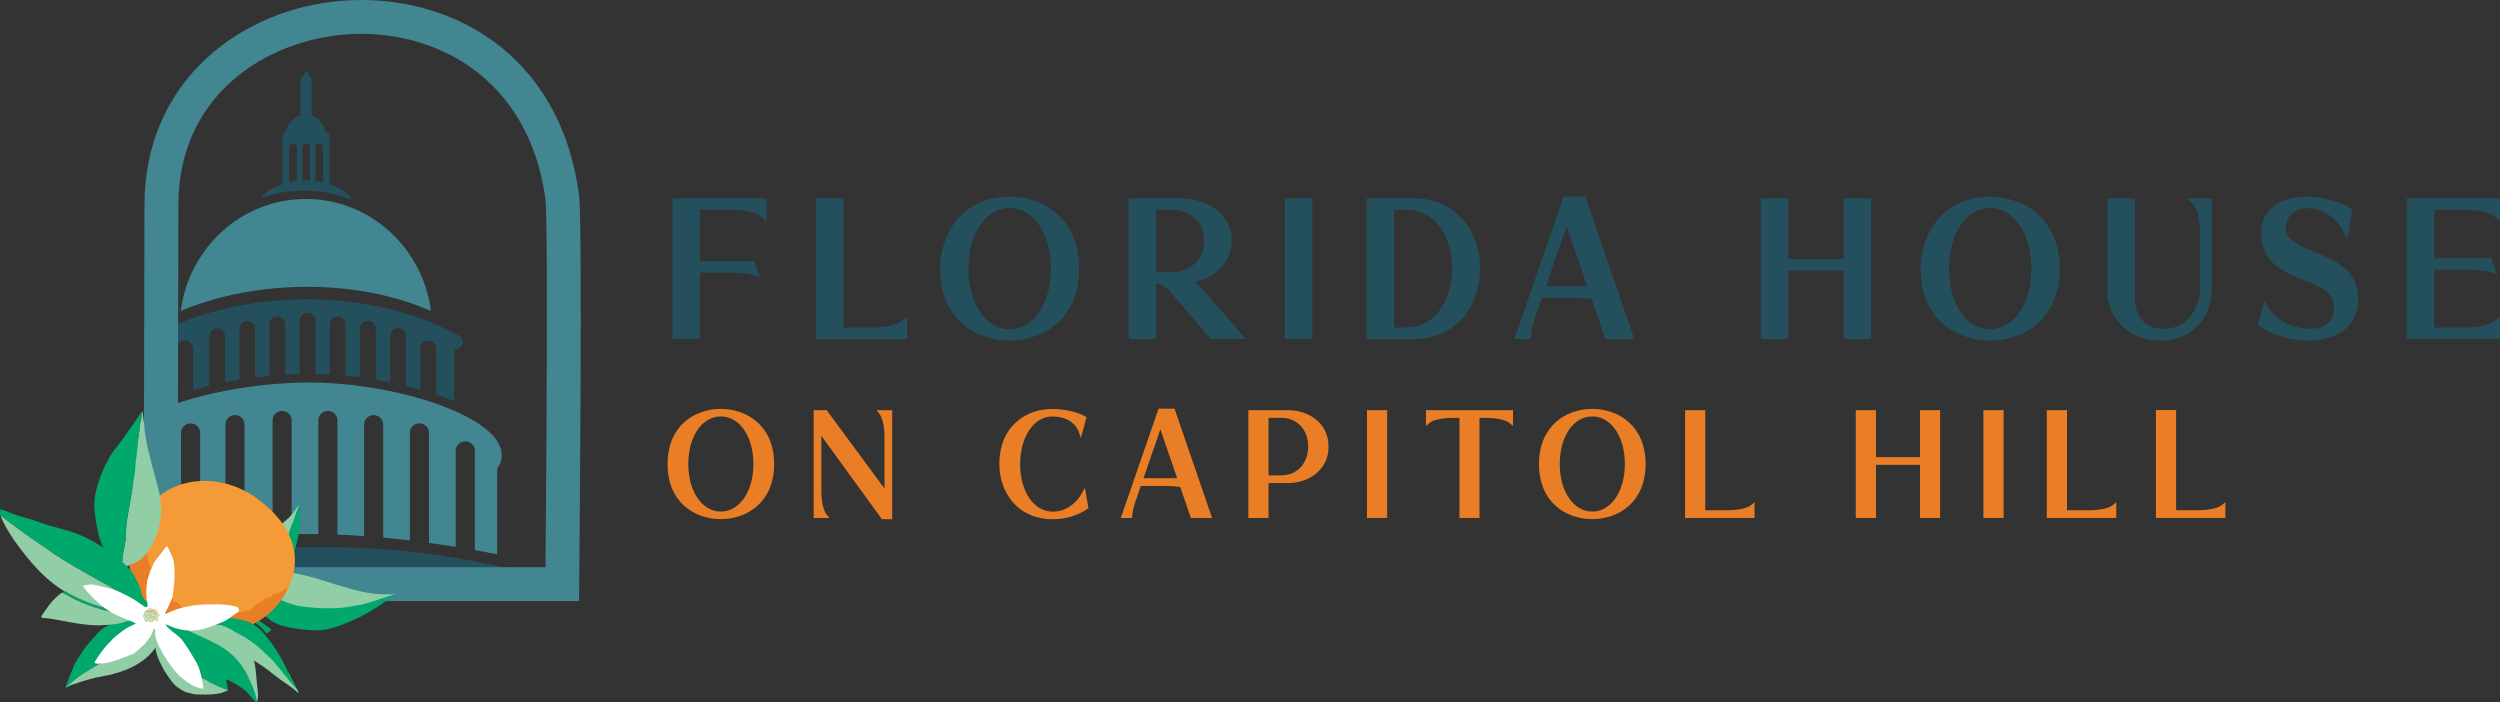 <svg xmlns="http://www.w3.org/2000/svg" xmlns:xlink="http://www.w3.org/1999/xlink" id="Layer_1" viewBox="0 0 484.34 136.06"><rect x="0" y="0" width="484.34" height="136.06" fill="#333333" stroke="none"/><defs><clipPath id="clippath"><rect x="31.04" y="3.28" width="78.16" height="118.79" style="fill:none;"></rect></clipPath></defs><path d="M130.28,65.67h5.33v-12.85h6.24c1.06,0,3.06.11,3.93.41l1.47.51-1.11-3.13h-10.53v-9.96h6.13c1.59,0,4.49.32,5.54,1.18l1.23,1.01v-4.4h-18.22v27.24Z" style="fill:#23505c;"></path><path d="M169.02,63.46h-5.6v-25.03h-5.33v27.24h17.66v-4.4l-1.23,1.01c-1.05.86-3.93,1.18-5.5,1.18Z" style="fill:#23505c;"></path><path d="M195.59,38.13c-9.24,0-13.45,7.23-13.45,13.94,0,9.6,6.76,13.9,13.45,13.9s13.49-4.3,13.49-13.9-6.77-13.94-13.49-13.94ZM195.59,40.3c4.64,0,8.01,4.95,8.01,11.77s-3.44,11.73-8.01,11.73-7.97-4.93-7.97-11.73,3.35-11.77,7.97-11.77Z" style="fill:#23505c;"></path><path d="M231.42,54.67c3.65-.69,7.2-3.69,7.2-8.01,0-5.4-4.99-8.23-9.92-8.23h-10.03v27.24h5.33v-10.74c.89.08,1.85.56,2.4,1.23l8.12,9.51h6.84l-8.65-9.9c-.38-.41-.82-.79-1.29-1.1ZM224,40.64h3.05c3.67,0,6.24,2.47,6.24,6.02s-2.58,6.05-6.28,6.05h-3.01v-12.07Z" style="fill:#23505c;"></path><rect x="248.91" y="38.43" width="5.33" height="27.24" style="fill:#23505c;"></rect><path d="M274.09,38.43h-9.32v27.24h9.32c7.34,0,12.66-5.74,12.66-13.64s-5.33-13.6-12.66-13.6ZM270.1,40.64h2.33c6.12,0,8.91,5.88,8.91,11.35s-2.81,11.47-8.99,11.47h-2.26v-22.82Z" style="fill:#23505c;"></path><path d="M302.94,38.05l-9.54,27.62h3.11l.08-.66c.15-1.29.44-2.53.87-3.71l1.25-3.63h6.46c.73,0,2.17.09,3.19.25l2.66,7.76h5.61l-9.5-27.62h-4.19ZM307.5,55.46h-8.01l4.02-11.64,3.99,11.64Z" style="fill:#23505c;"></path><polygon points="357.18 50.19 346.46 50.19 346.46 38.43 341.13 38.43 341.13 65.67 346.46 65.67 346.46 52.41 357.18 52.41 357.18 65.67 362.51 65.67 362.51 38.43 357.18 38.43 357.18 50.19" style="fill:#23505c;"></polygon><path d="M385.55,38.13c-9.24,0-13.45,7.23-13.45,13.94,0,9.6,6.76,13.9,13.45,13.9s13.49-4.3,13.49-13.9-6.78-13.94-13.49-13.94ZM385.55,40.3c4.64,0,8.01,4.95,8.01,11.77s-3.44,11.73-8.01,11.73-7.97-4.93-7.97-11.73,3.35-11.77,7.97-11.77Z" style="fill:#23505c;"></path><path d="M424.97,39.71c.58.58,1.25,2.35,1.25,5.45v10.67c0,4.5-3.02,7.9-7.03,7.9-3.46,0-5.6-2.32-5.6-6.05v-19.24h-5.33v17.96c0,4.76,3.61,9.58,10.52,9.58,5.82,0,9.73-4.18,9.73-10.41v-17.13h-4.81l1.28,1.28Z" style="fill:#23505c;"></path><path d="M448.44,48.83c-3-1.21-5.58-2.26-5.58-4.73,0-1.87,1.35-3.76,4.36-3.76,4.22,0,6.5,4.01,6.52,4.05l1.04,1.87.96-5.7-.4-.27c-.9-.6-4.18-2.16-8.5-2.16-5.32,0-8.75,2.68-8.75,6.84,0,6.04,4.4,7.77,8.28,9.3,3.63,1.43,5.85,2.46,5.85,5.43,0,3.5-2.97,4.02-4.74,4.02-2.15,0-6.02-1.05-7.86-3.94l-.89-1.39-1.33,4.54.43.31c.16.11,3.9,2.73,9.23,2.73,6.14,0,9.81-3.02,9.81-8.08,0-5.65-4.68-7.54-8.43-9.07Z" style="fill:#23505c;"></path><path d="M477.58,40.64c4,0,5.53,1.17,5.53,1.18l1.23,1.03v-4.42h-18.07v27.24h18.07v-4.36s-1.22.96-1.22.96c-.01.01-1.54,1.19-5.54,1.19h-5.98v-11.21h6.73c.95,0,3.17.16,3.94.41l1.46.49-1.11-3.11h-11.02v-9.4h5.98Z" style="fill:#23505c;"></path><path d="M139.64,79.22c-5.13,0-10.31,3.31-10.31,10.69s5.18,10.66,10.31,10.66,10.34-3.3,10.34-10.66-5.19-10.69-10.34-10.69ZM139.64,80.68c3.66,0,6.32,3.88,6.32,9.23s-2.72,9.2-6.32,9.2-6.29-3.87-6.29-9.2,2.65-9.23,6.29-9.23Z" style="fill:#e97e26;"></path><path d="M170.41,80.22s.95,1.24.95,4.37v10.05l-11.21-15.18h-2.51v20.89h3.04s-.61-.76-.61-.76c0-.01-.94-1.21-.94-4.36v-10.79l11.73,16.15h1.99v-21.12h-3.03s.59.76.59.76Z" style="fill:#e97e26;"></path><path d="M209.55,95.63c-1.27,2.22-3.32,3.49-5.62,3.49-3.64,0-6.29-3.87-6.29-9.2s2.68-9.23,6.23-9.23c3.96,0,5,2.64,5.04,2.75l.5,1.39,1.09-4-.3-.18c-.09-.06-2.32-1.41-6.36-1.41-5.09,0-10.23,3.31-10.23,10.69,0,5.14,3.25,10.66,10.4,10.66,4.02,0,6.53-1.91,6.64-1.99l.22-.17-.68-3.92-.65,1.13Z" style="fill:#e97e26;"></path><path d="M224.45,79.17l-7.31,21.18h2.15l.05-.41c.12-1.01.34-1.98.68-2.9l1-2.89h5.08c.59,0,1.76.07,2.56.21l2.06,6h4.11l-7.28-21.18h-3.08ZM228.06,92.65h-6.52l3.27-9.48,3.25,9.48Z" style="fill:#e97e26;"></path><path d="M249.51,79.46h-7.66v20.89h3.91v-6.76h3.76c3.91,0,7.87-2.43,7.87-7.08s-3.96-7.05-7.87-7.05ZM245.76,80.95h2.47c3.07,0,5.21,2.29,5.21,5.56s-2.16,5.59-5.24,5.59h-2.44v-11.15Z" style="fill:#e97e26;"></path><rect x="264.83" y="79.46" width="3.91" height="20.89" style="fill:#e97e26;"></rect><path d="M276.25,82.52l.77-.63c.83-.69,3.12-.94,4.36-.94h1.37v19.4h3.88v-19.4h1.37c1.25,0,3.53.26,4.36.94l.77.63v-3.06h-16.87v3.06Z" style="fill:#e97e26;"></path><path d="M308.47,79.22c-5.13,0-10.31,3.31-10.31,10.69s5.18,10.66,10.31,10.66,10.34-3.3,10.34-10.66-5.19-10.69-10.34-10.69ZM308.47,80.68c3.66,0,6.32,3.88,6.32,9.23s-2.72,9.2-6.32,9.2-6.29-3.87-6.29-9.2,2.65-9.23,6.29-9.23Z" style="fill:#e97e26;"></path><path d="M334.83,98.86h-4.46v-19.4h-3.91v20.89h13.46v-3.06l-.77.63c-.83.69-3.1.94-4.33.94Z" style="fill:#e97e26;"></path><polygon points="371.97 88.57 363.44 88.57 363.44 79.46 359.53 79.46 359.53 100.35 363.44 100.35 363.44 90.06 371.97 90.06 371.97 100.35 375.87 100.35 375.87 79.46 371.97 79.46 371.97 88.57" style="fill:#e97e26;"></polygon><rect x="384.26" y="79.46" width="3.91" height="20.89" style="fill:#e97e26;"></rect><path d="M404.91,98.86h-4.46v-19.4h-3.91v20.89h13.46v-3.06l-.77.63c-.83.69-3.1.94-4.33.94Z" style="fill:#e97e26;"></path><path d="M430.37,97.91c-.83.69-3.1.94-4.33.94h-4.45v-19.4h-3.91v20.89h13.46v-3.06l-.77.63Z" style="fill:#e97e26;"></path><g style="clip-path:url(#clippath);"><path d="M59.26,38.55c12.41,0,22.66,9.45,24.23,21.7-14.14-6.25-33.72-6.24-48.47,0,1.57-12.24,11.82-21.7,24.23-21.7" style="fill:#428692; fill-rule:evenodd;"></path><path d="M30.52,67.57c-.57.12-1.18-.13-1.47-.66-.36-.65-.12-1.46.54-1.81,16.92-9.37,42.49-9.58,59.37.01.65.36.88,1.18.51,1.82-.3.52-.9.77-1.46.65v10.12c-1.18-.45-2.36-.86-3.54-1.25v-8.96c0-.82-.68-1.5-1.52-1.5s-1.52.67-1.52,1.5v8.03c-.93-.27-1.86-.51-2.8-.75v-9.69c0-.82-.68-1.5-1.52-1.5s-1.52.67-1.52,1.5v9c-.93-.19-1.86-.37-2.8-.53v-9.89c0-.82-.68-1.5-1.52-1.5s-1.52.67-1.52,1.5v9.44c-.93-.12-1.86-.22-2.8-.31v-9.98c0-.82-.68-1.5-1.52-1.5s-1.52.67-1.52,1.5v9.76c-.93-.05-1.86-.08-2.8-.1v-10.37c0-.82-.68-1.5-1.52-1.5s-1.52.67-1.52,1.5v10.37c-.93.02-1.86.06-2.8.11v-9.77c0-.82-.68-1.5-1.52-1.5s-1.52.67-1.52,1.5v10c-.93.09-1.86.19-2.8.31v-9.46c0-.82-.68-1.5-1.52-1.5s-1.52.67-1.52,1.5v9.9c-.93.15-1.86.32-2.8.51v-9c0-.82-.68-1.5-1.52-1.5s-1.52.67-1.52,1.5v9.66c-1.04.24-2.08.51-3.12.79v-7.87c0-.92-.76-1.67-1.7-1.67h0c-.93,0-1.7.75-1.7,1.67v8.86c-1.18.37-2.36.76-3.54,1.18v-10.12Z" style="fill:#23505c;"></path><path d="M61.8,27.82h.1c.38,0,.7.36.7.81v6.71c-.49-.13-.99-.23-1.49-.29v-6.42c0-.44.31-.81.7-.81M59.27,27.82h.1c.38,0,.7.36.7.81v6.33c-.5-.03-1-.03-1.49,0v-6.33c0-.44.31-.81.7-.81ZM56.04,35.33s.09-.02.13-.03c.45-.11.9-.2,1.36-.26v-6.42c0-.44-.31-.81-.7-.81h-.1c-.38,0-.7.36-.7.81v6.7ZM67.98,38.16v.49c-2.81-1.11-5.86-1.72-9.05-1.72-2.94,0-5.75.52-8.37,1.46v-.23c1.11-1.13,2.56-1.95,4.19-2.48v-9.71c.07-.15.31-.29.67-.4.31-1.57,1.4-2.81,2.79-3.23v-6.95l1.15-1.67,1,1.67v6.98c1.33.44,2.37,1.65,2.68,3.17.39.12.66.26.77.44v9.71c1.62.53,3.08,1.35,4.19,2.48Z" style="fill:#23505c; fill-rule:evenodd;"></path><path d="M22.44,90.5c-.18-.15-.33-.34-.45-.57-3.76-7.5,17.89-15.05,37.15-15.3,18.79-.24,41.03,7.76,37.12,15.32-.11.22-.27.41-.44.55v16.25c-1.11-.21-2.21-.41-3.29-.61v-18.83c0-1.28-1.06-2.33-2.36-2.33h0c-1.3,0-2.36,1.05-2.36,2.33v18.03c-1.39-.22-2.77-.43-4.14-.62v-20.89c0-1.28-1.06-2.33-2.36-2.33s-2.36,1.05-2.36,2.33v20.28c-1.39-.16-2.77-.31-4.14-.43v-21.46c0-1.28-1.06-2.33-2.36-2.33h0c-1.3,0-2.36,1.05-2.36,2.33v21.08c-1.38-.09-2.76-.17-4.14-.22v-21.65c0-1.28-1.06-2.33-2.36-2.33h0c-1.3,0-2.36,1.05-2.36,2.33v21.53c-1.38-.02-2.76-.02-4.14,0v-21.53c0-1.28-1.06-2.33-2.36-2.33h0c-1.3,0-2.36,1.05-2.36,2.33v21.67c-1.46.06-2.93.15-4.41.25v-21.12c0-1.28-1.06-2.33-2.36-2.33s-2.36,1.05-2.36,2.33v21.52c-1.28.13-2.57.27-3.86.43v-20.35c0-1.28-1.06-2.33-2.36-2.33s-2.36,1.05-2.36,2.33v20.98c-1.37.2-2.74.42-4.14.66v-18.16c0-1.28-1.06-2.33-2.36-2.33h0c-1.3,0-2.36,1.05-2.36,2.33v19.02c-1.09.21-2.19.43-3.31.66v-16.49Z" style="fill:#428692;"></path><path d="M21.92,107.62v-16.9c-.16-.17-.29-.35-.4-.57-.73-1.46-.64-2.97.28-4.48,3.68-6.05,20.77-11.35,37.32-11.56,15.68-.16,33.46,5.26,37.29,11.47.95,1.54,1.05,3.13.29,4.61-.1.2-.23.38-.38.54v16.65l-.61-.12c-1.11-.21-2.2-.41-3.29-.61l-.43-.08v-19.26c0-1-.83-1.81-1.85-1.81s-1.85.81-1.85,1.81v18.63l-.6-.09c-1.39-.22-2.76-.42-4.13-.62l-.45-.06v-21.34c0-1-.83-1.81-1.85-1.81s-1.85.81-1.85,1.81v20.87l-.58-.07c-1.38-.16-2.76-.3-4.12-.43l-.47-.04v-21.93c0-1-.83-1.81-1.85-1.81s-1.85.81-1.85,1.81v21.63l-.55-.04c-1.38-.09-2.75-.17-4.12-.22l-.5-.02v-22.15c0-1-.83-1.81-1.85-1.81s-1.85.81-1.85,1.81v22.05h-.52c-1.37-.02-2.75-.02-4.12,0h-.52s0-22.05,0-22.05c0-1-.83-1.81-1.85-1.81s-1.85.81-1.85,1.81v22.16l-.49.02c-1.46.06-2.92.15-4.39.25l-.55.04v-21.67c0-1-.83-1.81-1.85-1.81s-1.85.81-1.85,1.81v21.99l-.47.05c-1.28.13-2.56.27-3.85.43l-.58.07v-20.93c0-1-.83-1.81-1.85-1.81s-1.85.81-1.85,1.81v21.43l-.44.07c-1.36.2-2.74.42-4.12.66l-.6.1v-18.78c0-1-.83-1.81-1.85-1.81s-1.85.81-1.85,1.81v19.44l-.42.08c-1.09.21-2.19.43-3.3.66l-.62.13ZM59.95,75.14c-.27,0-.54,0-.81,0-15.96.21-32.99,5.38-36.45,11.06-.73,1.2-.81,2.34-.24,3.48.08.16.19.3.32.41l.19.16v16.1c.76-.15,1.52-.3,2.27-.45v-18.59c0-1.57,1.29-2.85,2.88-2.85s2.88,1.28,2.88,2.85v17.55c1.04-.17,2.08-.34,3.1-.49v-20.54c0-1.57,1.29-2.85,2.88-2.85s2.88,1.28,2.88,2.85v19.76c.95-.11,1.89-.22,2.83-.31v-21.06c0-1.57,1.29-2.85,2.88-2.85s2.88,1.28,2.88,2.85v20.56c1.13-.08,2.25-.14,3.37-.19v-21.17c0-1.57,1.29-2.85,2.88-2.85s2.88,1.28,2.88,2.85v21.01c1.03-.01,2.07-.01,3.1,0v-21c0-1.57,1.29-2.85,2.88-2.85s2.88,1.28,2.88,2.85v21.16c1.03.05,2.07.1,3.1.17v-20.52c0-1.57,1.29-2.85,2.88-2.85s2.88,1.28,2.88,2.85v20.98c1.03.1,2.06.21,3.1.33v-19.7c0-1.57,1.29-2.85,2.88-2.85s2.88,1.28,2.88,2.85v20.44c1.03.15,2.06.3,3.1.46v-17.42c0-1.57,1.29-2.85,2.88-2.85s2.88,1.28,2.88,2.85v18.39c.75.13,1.5.27,2.26.42v-15.87l.19-.16c.12-.1.23-.24.31-.39.6-1.16.52-2.34-.25-3.59-3.54-5.73-20.67-10.98-35.59-10.98Z" style="fill:#428692;"></path><path d="M110.59,113.71c-29.98-10.53-67.37-9.77-91.24-.86,33.58-3.73,57.65-2.58,91.24.86" style="fill:#23505c; fill-rule:evenodd;"></path></g><path d="M112.18,116.45H27.82l.17-76.91c.04-11.3,4.24-21.11,12.15-28.37C47.22,4.69,56.75.76,67,.1c19.83-1.28,41.5,9.89,45.18,37.71.69,5.25.1,68.23.03,75.4l-.03,3.25ZM34.4,109.89h71.28c.26-27.91.46-67.74,0-71.22-3.13-23.62-21.46-33.1-38.26-32.03-15.78,1.02-32.8,11.75-32.86,32.92l-.16,70.33Z" style="fill:#428692;"></path><path d="M29.54,115.02c.02-.21.08-.41.23-.59.12.05.25.02.38.03.97.05,1.94-.05,2.91,0,1.68.08,3.33.28,4.96.55.24.04.46.01.7-.04.6-.12,1.2-.15,1.81-.2,1.89-.15,3.77-.26,5.66-.33.11,0,.22-.01.32-.04.28-.06.55-.11.84-.12.19,0,.38-.06.56-.15.13-.07.27-.13.39-.23.69-.59,1.39-1.16,2.17-1.64.09-.06.17-.13.24-.22.23-.29.45-.58.64-.9.32-.54.71-1.05,1.08-1.57.68-.96,1.32-1.94,1.93-2.95.66-1.11,1.23-2.24,1.68-3.43.35-.92.63-1.86,1-2.78.06-.15.12-.31.16-.47.09-.41.25-.8.45-1.19.09-.18.14-.39.2-.58.02-.07-.01-.32.09-.34.06.01.06.08.06.12.1,1.51.19,3.02,0,4.55-.31,2.39-.95,4.72-2.11,6.94-.27.51-.6.97-.97,1.42-.05.05-.16.13,0,.18-.06.15-.22.12-.33.15-.85.23-1.72.37-2.56.65-.63.21-1.18.55-1.75.86-.33.18-.63.42-.93.66-.33.26-.63.56-.97.81-.27.19-.19.49.13.57.19.05.39.09.59.13.95.22,1.9.41,2.84.66.7.19,1.41.35,2.1.58,1.13.37,2.29.64,3.47.84.95.16,1.9.34,2.88.41.52.04,1.04.08,1.57.12.52.04.81-.14,1.33-.04.19.04.92-.03,1.11-.02.6.03.81-.05,1.42-.09.12,0,.84.13.93.2.13.1,9.47-2.32,9.72-2.4-.04.07-1.89,1.41-1.91,1.45-.39.3-.8.6-1.22.86-1.39.85-2.75,1.75-4.26,2.4-1.51.65-3,1.35-4.58,1.8-.57.16-1.13.3-1.72.38-.11.01-.22,0-.32.07h0s-.05,0-.08,0c-1.9.11-3.75-.1-5.58-.4-.84-.14-1.64-.38-2.47-.57-.03,0-.05-.01-.08-.02h0c-.27-.14-.56-.22-.83-.35-.9-.43-1.65-1.04-2.4-1.65-.57-.46-1.05-1.02-1.5-1.58-.33-.41-.55-.91-.79-1.38-.21-.41-.47-.77-.8-1.09-.11-.11-.24-.19-.4-.22-.25-.03-.5-.08-.76-.08-1.82.03-3.65.19-5.47.28-.44.02-.87.13-1.3.29-.01-.02-.03-.02-.04,0,0,0,0,.01.01.02.03.03-.01,0,.03,0,.44.13.88.26,1.33.4,2.05.62,4.05,1.33,5.76,2.55.22.15.44.29.67.43,1.45.85,2.87,1.74,4.18,2.76.1.08.2.17.33.22.27.34.27.37-.07.7-.14.14-.32.19-.49.24-.15.04-.26-.06-.34-.17-.08-.1-.12-.23-.24-.3-.23-.34-.53-.63-.85-.89-.91-.72-1.88-1.37-2.86-2.01-1.06-.7-2.24-1.21-3.37-1.79-.46-.24-.96-.41-1.42-.64-.71-.35-1.51-.49-2.27-.74-.02,0-.04,0-.06,0-.22-.01-.43-.05-.63-.14-.09-.04-.17-.07-.27-.02-.68-.34-1.46-.38-2.2-.56-.69-.17-1.4-.25-2.12-.28-.57-.03-1.14-.06-1.7-.09-.07,0-.15-.03-.21.04h0s-.07-.05-.11-.04c0-.02-.02-.02-.04,0-.1-.04-.21-.01-.32-.01-.76,0-1.52.01-2.28.02-.29,0-.57-.02-.87.01" style="fill:#00a86b;"></path><path d="M73.87,115.96c-1.55.48-3.16,1.17-4.76,1.33-.85.09-3.6,1.1-10.72.19-1.87-.24-3.25-1.01-4.38-1.39-.68-.23-1.4-.39-2.1-.58-.94-.25-1.89-.45-2.84-.66-.2-.05-.39-.09-.59-.13-.32-.08-.4-.38-.13-.57.35-.25.64-.54.97-.81.3-.24.59-.48.93-.66.57-.31,1.12-.65,1.75-.86.84-.28,1.71-.42,2.56-.65.12-.03.27,0,.33-.15.75-.09,1.49-.05,2.21.06.98.14,1.93.39,2.89.63,1.69.43,3.33.99,4.98,1.51,1.87.58,3.76,1.11,5.68,1.52,1.56.33,3.17.42,4.79.41.31,0,.62-.03.94-.05,0,0,.07.02.04.03-.25.09-.53.12-.68.24" style="fill:#91cea6;"></path><path d="M57.76,98.03c.05-.1.19-.24.16-.17-.06.19-.2.72-.29.9-.19.39-.35.78-.45,1.19-.04.16-.1.32-.16.47-.37.92-.65,1.86-1,2.78-.45,1.19-1.02,2.33-1.68,3.43-.6,1-1.24,1.99-1.93,2.95-.37.52-.76,1.03-1.08,1.57-.19.32-.41.61-.64.9-.07.08-.14.16-.24.22-.78.48-1.48,1.05-2.17,1.64-.12.1-.26.16-.39.23-.25-.31-.49-.63-.66-1-.3-.65-.28-1.33-.16-2.02.16-.96.54-1.86,1.01-2.74.78-1.47,1.83-2.77,3.09-3.93.97-.89,1.98-1.74,2.99-2.59.59-.5,1.19-1,1.76-1.53.65-.61,1.14-1.33,1.64-2.04.06-.09.13-.17.19-.25" style="fill:#91cea6;"></path><path d="M14.03,129.74c-.2.45-.43.9-.57,1.37-.16.53-.36,1.06-.6,1.57-.09.19-.21.38-.18.59.04-.03.08-.05.11-.08.54-.48,1.07-.97,1.61-1.45.18-.16.37-.31.57-.45.71-.51,1.45-.98,2.21-1.43.83-.49,1.63-1.02,2.47-1.49.42-.23.84-.45,1.25-.7.67-.39,1.33-.78,1.98-1.19.85-.53,1.77-.99,2.58-1.57,1.31-.92,2.73-1.73,4-2.68.4-.3.77-.63,1.16-.93.57-.44,1.03-.98,1.61-1.41.11-.09.22-.18.3-.3q-.03-.28-.37-.26c-.22.01-.44.05-.63-.08h0c-.08.02-.16.02-.22-.04h0c-.08.02-.17.03-.22-.04-.5-.16-1.04-.15-1.57-.15-.33,0-.65,0-.98.01-.65.07-1.3.16-1.94.27-.9.15-1.79.32-2.67.57-1.02.29-1.98.68-2.87,1.19-.75.43-1.48.88-2.04,1.5-.41.46-.83.93-1.25,1.39-.69.78-1.36,1.57-1.9,2.43-.53.84-1.11,1.65-1.52,2.53,0,0-.29.71-.35.85Z" style="fill:#00a86b;"></path><path d="M12.79,133.19c.54-.48,1.07-.97,1.61-1.45.18-.16.37-.31.57-.45.71-.51,1.45-.98,2.21-1.43.83-.49,1.63-1.02,2.47-1.49.42-.23.84-.46,1.25-.7.67-.39,1.33-.78,1.98-1.19.85-.53,1.77-.99,2.58-1.57,1.31-.92,2.73-1.73,4-2.68.4-.3.77-.63,1.17-.93.57-.44,1.03-.98,1.61-1.41.11-.09.22-.18.3-.3.18-.15.43-.25.54-.46h0c.16,0,.34-.06.44.09-.22.43-.43.86-.66,1.28-.3.56-.5,1.15-.77,1.72-.63,1.39-1.46,2.69-2.48,3.92-1.18,1.44-2.72,2.51-4.54,3.34-1.31.6-2.69,1-4.11,1.33-1.16.26-2.35.41-3.5.74-.99.28-1.97.57-2.93.93-.41.15-.49.09-.79.26-.2.11-1.09.55-1.08.52" style="fill:#91cea6;"></path><path d="M35.32,123.68c.25.08.52.11.78.15.68.1,1.33.29,1.98.45.53.13,1.01.33,1.46.6.29.18.63.26.93.43.3.17.56.37.79.62.21.22.43.44.63.67.3.35.52.75.68,1.2.23.62.5,1.21.73,1.82.27.72.39,1.51.56,2.27.09.4.14.82.21,1.23.04.22.12.42.13.65l-1.27-.46s-2.18-.99-2.63-1.2c-.31-.14-1.15-.71-1.44-.89-.25-.16-.52-.29-.78-.44-.21-.12-.41-.25-.62-.36-.28-.15-.56-.29-.83-.45-.33-.2-.63-.44-.95-.64-.41-.26-.78-.57-1.15-.88-.34-.29-.69-.58-1.02-.88-.24-.22-.5-.43-.72-.67-.58-.62-1.18-1.22-1.74-1.87-.28-.32-.27-.71-.48-1.09-.05-.08-.08-.2-.21-.19,0-.02-.01-.05-.02-.07.04-.1.02-.17-.01-.25-.04-.11-.07-.23-.06-.35.15-.13.31-.12.45-.22l-.32.11c.21.11.43.19.71.13h0s.09.06.16.02c.1-.02.2,0,.29.03.22.07.45.09.69.11.75.07,1.52.1,2.25.24.21.09.45.13.69.14.04,0,.07.02.11.03.01.01.02.01.04,0" style="fill:#00a86b;"></path><path d="M33.93,132.77c-.49-.49-.92-1.04-1.3-1.64-.27-.42-.56-.84-.84-1.25-.06-.19-.17-.36-.27-.53-.41-.73-.76-1.49-1.04-2.3-.27-.77-.44-1.59-.41-2.48,0-.25-.02-.48-.03-.72.13,0,.17-.85.22-.77.21.38.5,1.63.78,1.95.56.64,1.15,1.25,1.74,1.87.23.24.48.44.72.67.33.31.68.59,1.02.88.36.31.73.62,1.15.88.33.2.63.44.95.64.27.17.55.3.83.45.21.11.41.24.62.36.26.15.53.28.78.44.29.18.6.32.9.46.46.21.7.46,1.16.67,2.06.97,3.28,1.42,3.28,1.42-.34.05-1.05.43-1.39.51-.27.06-.54.1-.81.14-1.06.18-2.08.15-3.1.13-.44,0-.88,0-1.3-.08-.33-.06-.66-.12-.97-.21-.24-.08-.5-.13-.74-.22-.15-.05-.26-.16-.4-.22-.06-.02-.1-.08-.17-.07-.48-.3-.97-.6-1.38-.99" style="fill:#91cea6;"></path><path d="M54.21,116.57c4.66-6.17,4.15-13.73-4.39-19.98-7.04-5.16-16.52-4.42-21.14,1.78-4.62,6.2-2.91,15.74,4.09,20.95,7,5.22,18.25,1.48,21.44-2.75Z" style="fill:#f49a37;"></path><path d="M41.32,122.78c-1.63-.03-3.24-.24-4.81-.69-1.7-.49-3.28-1.21-4.73-2.17-.12-.08-.24-.14-.35-.22-.04-.22-.23-.32-.4-.43-.96-.64-1.81-1.38-2.53-2.25-.12-.15-.3-.27-.35-.44-.14-.41-.45-.72-.66-1.08-.23-.39-.45-.78-.67-1.17-.06-.24-.2-.46-.3-.68-.71-1.49-1.29-3.02-1.62-4.62.02-.62.07-1.25,0-1.87.02-.24.04-.48.05-.73.02-.87.19-1.72.44-2.56.11-.39.23-.78.27-1.19.48-1.22,1.1-2.37,1.9-3.42.98-1.28,2.13-2.42,3.53-3.34-.24.8-.46,1.6-.71,2.39-.35,1.11-.62,2.24-.75,3.4-.15,0-.29.03-.3.2-.01.23-.19.35-.35.49-.08.07-.22.07-.26.17-.05.14.12.19.17.29.05.11.07.23.07.34-.03.55-.19,1.07-.33,1.59-.1.35-.27.68-.25,1.06,0,.2-.05.4.03.6.05.13.04.28,0,.42-.07.23-.03.46.06.68.13.3.22.62.21.94,0,.24.09.46.21.66.13.2.17.41.18.63.03.51.28.97.47,1.44.08.18.22.38.41.49.2.12.26.3.35.47.25.48.37,1.01.71,1.45.15.19.29.39.43.58.4.56.95.95,1.62,1.2.16.06.27.12.3.29.02.1.07.2.09.3.07.28.22.5.54.6.16.05.29.14.41.27.5.57,1.1,1.02,1.86,1.25.16.05.3.13.45.21.11.06.2.14.33.16.63.1,1.14.53,1.77.64.07.01.14.08.2.14.57.48,1.31.5,1.99.66.31.07.57-.17.66-.51.14-.51.33-.64.9-.65.17,0,.34,0,.5-.03.48-.06.96-.14,1.45-.14.17,0,.33-.01.5-.05.29-.06.58-.03.87,0,.56.05,1.14.12,1.65-.18.14-.08.31-.13.48-.07.19.07.3,0,.45-.11.46-.33.78-.77,1.22-1.12.26-.2.5-.43.86-.49.14-.02.28-.07.34-.2.22-.44.68-.53,1.13-.6.35-.05.6-.2.77-.45.16-.22.36-.31.64-.36.47-.08.92-.24,1.32-.51.29-.2.53-.49.95-.5.05.1-.01.18-.05.25-.38.82-.86,1.61-1.41,2.34-.49.65-1,1.29-1.61,1.85-2.42,2.26-5.35,3.67-8.8,4.17-.4.06-.8.1-1.2.15-.05-.04-.12-.08-.19-.06-.36.1-.73.06-1.09.1" style="fill:#e97e26;"></path><path d="M27.62,79.64c-.11.03-.23,1.42-.27,1.52-.26.73-.25,1.58-.37,2.36-.25,1.64-.53,3.7-.8,5.33-.14.86-.21,1.74-.3,2.61-.12,1.08-.14,2.18-.25,3.26-.09.89-.29,1.75-.44,2.63-.21,1.22-.45,2.42-.63,3.65-.13.85-.18,1.71-.18,2.58,0,1.01-.2,1.98-.39,2.96-.21,1.05-.33,2.11-.42,3.19-.02.19,0,.36.05.54.02-.01.05-.02.08-.04.66-.47,1.39-.77,2.15-1.07,1.12-.44,2.03-1.24,2.75-2.24,1.21-1.68,2.02-3.59,2.38-5.71.31-1.84.33-3.7-.09-5.58-.23-1.05-.53-2.09-.81-3.13-.34-1.28-.72-2.55-.99-3.84-.18-.89-.49-1.75-.64-2.65-.22-1.27-.5-2.54-.52-3.83,0-.23-.07-.45-.11-.68" style="fill:#91cea6;"></path><path d="M49.74,136.03c-.17.03-.25-.09-.35-.2-.41-.46-.83-.91-1.23-1.37-.74-.86-1.67-1.45-2.63-2.02-.8-.48-1.67-.83-2.54-1.17-.28-.11-.58-.21-.89-.24-.71-.19-1.42-.37-2.13-.57-.98-.27-1.97-.52-2.89-.95-1.33-.62-2.58-1.35-3.49-2.56-.64-.85-1.07-1.8-1.19-2.91-.13-1.17-.18-2.35,0-3.55.01-.08,0-.16,0-.24.36.11.66.32.94.57.35.31.77.5,1.26.52.16,0,.31.04.43.15.14.12.31.18.47.26,1.01.47,1.96.61,2.97,1.1,1.25.6,2.65,1.2,3.86,1.86.5.27.94.47,1.39.83.54.43.94.73,1.48,1.16.17.14,1.18,1.26,1.3,1.44.36.56.32.55.73,1.05.42.51.44,1.11.73,1.7.43.86,1.16,1.01,1.53,1.91.27.65.02,1.3.24,1.97.04.12.02,1.11,0,1.25" style="fill:#00a86b;"></path><path d="M49.74,136.03c.03-.14-.11-1.28-.67-2.7-.36-.9-.67-1.56-1.1-2.43-.29-.59-1.67-3.71-5.69-5.95-1.21-.67-2.48-1.22-3.72-1.82-1.01-.48-2.04-.9-3.05-1.38-.16-.08-.33-.14-.47-.26-.12-.1-.27-.14-.43-.15-.49-.02-.91-.21-1.26-.52-.28-.25-.58-.46-.94-.57-.02,0-.03,0-.03-.02-.11-.19-.28-.27-.5-.22-1.08-.34-2.14-.73-3.25-.97-.3-.06-.6-.04-.9-.04-.1,0-.21.03-.31-.01.07-.12.18-.15.3-.16.27-.04.53-.14.77-.27.05.02.1.04.15.05,1.27.3,2.53.63,3.72,1.16.17.08.32.04.48-.05.3-.17.58-.36.92-.42.94-.19,1.88-.22,2.79-.09,1.65.24,3.2.79,4.73,1.39.47.18.92.39,1.39.58.62.38,1.29.68,1.9,1.08.75.48,1.42,1.04,2.02,1.7.46.5.94.98,1.36,1.52.7.9,1.18,1.9,1.39,3.07.2,1.09.32,2.19.39,3.31.06.93.23,1.71.26,2.76.02.49-.09.96-.22,1.44-.02,0-.03-.01-.05-.02" style="fill:#91cea6;"></path><path d="M20.44,114.67c.04.29.19.5.39.69.77.26,1.55.53,2.32.79.06.02.11.04.16.07.65.35,1.36.54,2.03.83,1.05.44,2.16.65,3.2,1.12.01,0,.03,0,.04,0,.22-.3.32-.69.65-.9.1-.06.04-.22.04-.34-.53-.03-.88-.39-1.25-.76-1.54-1.57-2.95-3.24-3.96-5.26-.16-.31-.37-.61-.39-.98-.05-.18-.06-.36-.05-.54.09-1.07.22-2.14.42-3.19.19-.97.39-1.95.39-2.96,0-.87.06-1.73.18-2.58.18-1.22.42-2.43.63-3.65.15-.87.35-1.74.44-2.63.11-1.08.36-1.91.48-2.99.09-.87.03-1.26.17-2.12.27-1.63.37-4,.62-5.64.12-.77.28-2.15.51-3.18.02-.11.07-.39.15-.83.01-.09-2.02,2.84-3.1,4.39-.84,1.22-1.76,2.37-2.63,3.56-.5.68-.87,1.45-1.28,2.19-.86,1.55-1.41,3.24-1.89,4.97-.42,1.51-.54,3.07-.33,4.68.17,1.3.36,2.59.65,3.86.31,1.39.87,2.68,1.6,3.92.49.82,1.16,1.46,1.75,2.17.52.62,1,1.25,1.37,1.99.86,1.73,2.06,3.2,3.36,4.57.19.2.38.39.57.6-.09.12-.19.08-.28.07-.7-.09-1.39-.3-2.07-.51-1.63-.49-3.28-.9-4.9-1.44" style="fill:#00a86b;"></path><path d="M28.74,118.06c.06-.2.08-.39,0-.6-.27-.07-.53-.14-.8-.2-.13-.03-.22-.06-.19-.24.1-.62-.12-1.21-.25-1.81-.28-1.32-.86-2.53-1.51-3.71-.51-.92-1.21-1.66-1.97-2.33-1.77-1.57-3.66-2.94-5.68-4.11-2.05-1.19-4.2-2.02-6.44-2.6-1.62-.42-3.23-.87-4.81-1.46-1.04-.39-2.11-.67-3.18-.98-.78-.23-1.56-.5-2.31-.83-.39-.17-.79-.32-1.18-.47-.29-.11-.46.03-.41.35.04.28-.14.58.12.83.95.66,1.82,1.43,2.78,2.08.73.49,1.41,1.07,2.14,1.57.36.25.7.51,1.06.76.69.47,1.39.94,2.08,1.41.89.61,1.76,1.25,2.66,1.83,1.19.77,2.38,1.53,3.61,2.23,1.95,1.11,3.9,2.22,5.85,3.31,1.19.66,2.38,1.34,3.53,2.09.62.41,1.27.78,1.87,1.23.39.3.86.36,1.29.54.31.13.34.24.12.49-.26.3-.62.44-1,.52-.49.09-.99.07-1.48.14-.65.09-1.31.09-1.96.03-1.45-.13-2.89-.42-4.27-.94-1.01-.38-2.04-.72-3.03-1.2-.66-.32-1.33-.64-1.98-.99-.32-.17-.61-.45-.98-.5-.05.13-.2.15-.26.27.03.07.08.14.15.17.79.37,1.52.85,2.31,1.22,1.64.77,3.32,1.42,5.04,1.91,2.02.58,4.05.75,6.07.41.53-.09,1.07-.15,1.6-.23.01-.01.02-.02.03-.03.14-.14.04-.47.25-.51.16-.03.35.09.53.14.2.06.41.13.61.19" style="fill:#00a86b;"></path><path d="M12.4,114.5c.37.05.66.33.98.5.65.35,1.32.67,1.99.99.99.48,2.01.82,3.03,1.2,1.39.52,2.83.81,4.27.94.65.06,1.31.06,1.96-.03.49-.07.99-.04,1.48-.14.38-.07.74-.21,1-.52.21-.25.18-.36-.12-.49-.43-.19-.89-.24-1.29-.54-.6-.45-1.24-.83-1.87-1.23-1.15-.75-2.34-1.42-3.53-2.08-1.96-1.09-3.91-2.19-5.85-3.31-1.22-.7-2.42-1.46-3.61-2.23-.9-.58-1.77-1.22-2.66-1.83-.69-.47-1.39-.94-2.08-1.41-.36-.24-.7-.51-1.06-.76-.73-.5-1.41-1.08-2.14-1.57-.96-.65-1.83-1.42-2.78-2.08.03.19.12.35.19.52.91,2.06,2.14,3.91,3.48,5.68,1.6,2.11,3.29,4.14,5.25,5.89,1.05.94,2.17,1.76,3.35,2.51" style="fill:#91cea6;"></path><path d="M27.32,118.26c-.53.07-1.07.14-1.6.23-2.03.34-4.05.17-6.07-.41-1.72-.49-3.4-1.14-5.05-1.91-.79-.37-1.52-.86-2.31-1.22-.07-.03-.11-.1-.15-.17-.5.22-.89.6-1.29.97-.73.67-1.35,1.45-1.91,2.29-.23.34-.46.67-.7,1-.04.06-.09.12-.13.18-.08.11-.15.22-.06.37.07.13.19.11.31.12.79.05,1.57.16,2.35.3,2.26.42,4.51.91,6.79,1.08,1.19.09,2.37.05,3.55-.05.62-.05,1.25-.1,1.86-.22,1.44-.28,2.77-.8,3.85-1.86.21-.21.45-.4.56-.7" style="fill:#91cea6;"></path><path d="M55.87,130.34c.64,1.21,1.27,2.41,1.91,3.62.04.07.1.16.03.22-.08.06-.14-.02-.2-.07-1.03-.92-2.16-1.67-3.28-2.44-.79-.55-1.53-1.18-2.3-1.78-1.05-.82-2.18-1.48-3.28-2.21-1.51-1-3.09-1.84-4.69-2.64-.95-.47-1.8-1.11-2.62-1.79-.48-.39-.79-.92-1.09-1.46-.21-.37-.39-.76-.57-1.15.04-.14.07-.28.11-.43.02-.01.04-.03.07-.04.68,0,1.34.16,2,.38.64.21,1.27.46,1.92.64,1.28.35,2.44.99,3.56,1.74.98.66,1.96,1.31,2.91,2.03.7.53,1.42,1.02,2.06,1.62,1.03.97,2,2,2.88,3.13.17.22.35.46.59.62" style="fill:#91cea6;"></path><path d="M57.68,133.77c-.24-.16-3.94-4.72-4.12-4.95-.88-1.13-.93-1.07-1.96-2.04-.64-.6-1.27-1.26-1.97-1.78-.95-.72-2.02-1.52-3.16-2.07-1.22-.58-2.07-1.36-3.35-1.71-.65-.18-1.05-.14-1.69-.36-.66-.22-.81-.68-1.49-.69.38-.26.81-.37,1.26-.43,1.22-.16,2.45-.14,3.68,0,.98.1,1.93.38,2.9.6.52.12.99.4,1.45.7.77.5,1.44,1.09,2.03,1.84.85,1.08,1.7,2.15,2.43,3.33.83,1.32,1.57,2.7,2.17,4.14" style="fill:#00a86b;"></path><path d="M24.42,127.22c-1.02.41-2.07.76-3.14,1.07-.79.23-1.63.28-2.47.27-.04,0-.08,0-.12,0-.33-.08-.47-.13-.26-.46.87-1.36,1.77-2.68,2.95-3.8.19-.18.35-.38.52-.57.65-.58,1.32-1.13,2.04-1.64.72-.51,1.52-.9,2.34-1.26-.04-.07-.05-.1-.07-.11-.07-.04-.15-.08-.22-.11-1.34-.57-2.71-1.07-4.01-1.75-.32-.17-.63-.35-.94-.54-.78-.5-1.45-1.13-2.17-1.69-.13-.21-.29-.39-.53-.48-.13-.23-.37-.37-.55-.56-.56-.56-1.09-1.15-1.55-1.79-.19-.27-.17-.33.15-.39.58-.11,1.15-.23,1.76-.15.17.11.34.13.53.11.58.14,1.16.27,1.72.43.97.28,1.96.47,2.88.93,1.18.59,2.38,1.14,3.46,1.93.42.3.85.58,1.27.88.26.18.53.09.59-.2.03-.13,0-.26-.03-.39-.31-1.37-.28-2.73-.1-4.08.04-.28.11-.56.19-.83.1-.36.26-.69.33-1.07.04-.22.14-.44.27-.63.09-.12.14-.27.19-.42.2-.62.5-1.17.92-1.67.53-.64,1.02-1.31,1.53-1.97.02-.03.04-.07.06-.1.35-.44.48-.43.7.12.33.82.8,1.58.99,2.44.04.17.07.34.09.51.1,1.46.13,2.92-.05,4.36-.09.72-.17,1.44-.31,2.16-.01.08-.03.16-.06.22-.43.79-.69,1.66-1.16,2.42-.1.16-.14.35-.23.59.26-.11.48-.19.68-.29,1.61-.78,3.36-1.22,5.18-1.47,1.28-.17,2.59-.12,3.89-.16,1.38-.04,2.74.11,4.11.44.31.07.42.3.5.55.07.21,0,.39-.19.5-.72.45-1.37.97-2.06,1.45-.5.35-1.09.55-1.67.78-.97.38-1.94.75-2.94,1.04-1.23.35-2.51.4-3.82.22-1.06-.14-2.07-.47-3.04-.94-.1-.05-.19-.11-.29-.17-.07-.04-.15-.11-.22-.05-.09.08-.01.17.05.25.07.09.14.17.22.25.37.34.72.69,1.13.99.47.34.93.72,1.37,1.1.41.36.69.83,1,1.27.78,1.1,1.45,2.27,2.13,3.42.56.94.83,1.94,1.06,2.96.14.65.25,1.31.36,1.96.06.38.04.39-.34.28-.08-.02-.16-.05-.24-.03-.13-.05-.26-.11-.39-.14-.53-.12-1.02-.33-1.48-.64-1-.67-1.99-1.33-2.77-2.28-1.05-1.28-2.06-2.58-2.79-4.05-.15-.3-.3-.61-.52-.87,0-.14-.08-.25-.14-.37-.46-.92-.74-1.85-.65-2.85,0-.06,0-.13-.02-.2,0-.05-.03-.1-.09-.12-.07-.02-.1.03-.13.07-.15.19-.24.42-.33.65-.13.34-.24.7-.49.99-.25.29-.5.58-.69.92-.03.04-.05.09-.09.12-.54.5-1.07,1.02-1.63,1.5-.43.37-.89.7-1.47.85-.25.06-.51.15-.7.33M29.05,120.41c.17.05.34.12.5.03.15-.09.2-.24.25-.39.06,0,.12-.01.19-.02.15.18.37.33.55.2.17-.11.09-.34-.06-.51,0-.13-.03-.27.11-.35.11.02.22.03.28-.08.06-.11-.01-.21-.1-.28-.13-.12-.23-.23-.19-.41.01-.06-.03-.13-.09-.17-.12-.07-.21-.17-.27-.3-.07-.15-.21-.16-.35-.14-.08-.01-.16.02-.23.05-.31-.31-.59-.33-.87-.06-.09.09-.2.15-.25.28-.06.13-.23.05-.33.12-.14.1-.19.24-.16.41-.03.08-.07.15-.1.23-.14.1-.17.24-.12.41.06.2.12.4.18.61.21.4.27.43.57.26.16.04.3.15.47.12" style="fill:#fff;"></path><path d="M28.57,120.28c-.29.18-.36.15-.57-.26l.12.05c.16.07.31.06.36-.11.05-.15,0-.28-.18-.35-.05-.02-.11-.01-.13-.08q.18-.35-.23-.52c.03-.08.07-.15.1-.23.02.01.05.03.07.04.13.06.27.11.35-.03.07-.13,0-.25-.12-.35-.04-.03-.1-.05-.15-.07.09-.07.26.01.33-.12.05.12.11.26.28.26.22,0,.15-.23.24-.33.42.24.45.24.6-.14.07-.03.14-.06.23-.05-.07.17-.04.32.13.46.21.18.37.38.36.67,0,.14.12.2.23.26-.14.08-.11.22-.11.35-.11-.03-.19-.09-.24-.19-.06-.1-.16-.16-.27-.11-.12.06-.08.18,0,.26.12.13.05.24.02.36-.06,0-.12.01-.18.02-.15-.21-.34-.27-.55-.13-.07.05-.14.05-.22.04-.35-.01-.35,0-.46.32M29.65,118.94c.1.07.2.12.3.05.06-.04.06-.1.05-.17-.02-.13-.12-.19-.23-.19-.13,0-.23-.08-.34-.13-.15-.07-.23.03-.25.15-.02.12.03.22.17.21.11,0,.21-.02.3.08M28.95,119.26c-.14-.05-.25-.04-.29.1-.04.14.03.26.17.32.13.05.26.02.3-.11.04-.14-.05-.25-.18-.32M28.6,118.76c-.04.12,0,.23.13.3.11.06.23.06.27-.06.04-.13.02-.27-.13-.35-.12-.06-.21,0-.26.11M29.32,119.28c-.03.06.03.12.11.15.14.05.28.07.35-.07.05-.1.03-.21-.09-.27-.11-.06-.3.03-.37.19" style="fill:#c2d5d0;"></path><path d="M29.05,120.41c.16-.26.34-.03.5.03-.17.09-.34.02-.5-.03" style="fill:#c2d5d0;"></path><path d="M29.32,119.28c.07-.16.27-.25.37-.19.12.07.14.17.09.27-.07.14-.21.12-.35.07-.09-.03-.14-.09-.11-.15" style="fill:#f2e49b;"></path><path d="M30.59,119.36c-.12-.06-.24-.12-.23-.26,0-.29-.15-.49-.36-.67-.17-.14-.2-.28-.13-.46.14-.02.28,0,.35.14.06.13.15.22.27.3.06.04.11.11.09.17-.04.18.06.3.19.41.08.07.15.17.1.28-.06.11-.17.1-.28.08" style="fill:#f2e49b;"></path><path d="M29.65,118.03c-.15.37-.17.38-.59.14-.09.1-.02.33-.24.33-.18,0-.23-.13-.28-.26.05-.12.16-.19.25-.28.28-.27.56-.25.87.06" style="fill:#f2e49b;"></path><path d="M27.94,119.01q.41.17.23.52c.02.07.08.06.13.08.18.07.22.21.18.35-.05.17-.2.18-.36.11l-.12-.05c-.06-.2-.12-.41-.18-.61-.05-.17-.03-.31.12-.41" style="fill:#f2e49b;"></path><path d="M28.57,120.28c.12-.32.12-.33.46-.32.08,0,.16,0,.22-.04.21-.14.39-.09.55.13-.06.15-.1.3-.25.39-.17-.06-.34-.28-.5-.03-.17.03-.32-.08-.47-.12" style="fill:#f2e49b;"></path><path d="M29.99,120.03c.03-.12.1-.23-.02-.36-.08-.08-.13-.19,0-.26.11-.05.21,0,.27.11.06.1.13.17.24.19.14.17.23.4.06.51-.18.12-.4-.02-.55-.2" style="fill:#f2e49b;"></path><path d="M28.21,118.37s.11.04.15.07c.12.09.19.21.12.35-.08.15-.22.09-.35.03-.02-.01-.05-.02-.07-.04-.03-.17.02-.31.16-.41" style="fill:#f2e49b;"></path><path d="M29.65,118.94c-.08-.1-.19-.08-.3-.07-.14,0-.2-.09-.17-.21.02-.13.1-.22.25-.15.11.05.21.13.34.13.12,0,.21.06.23.19.01.07.01.13-.05.17-.11.06-.2.02-.3-.05" style="fill:#f2e49b;"></path><path d="M28.95,119.26c.13.07.22.18.18.32-.04.13-.17.15-.3.1-.15-.06-.21-.18-.17-.32.04-.14.15-.15.29-.1" style="fill:#f2e49b;"></path><path d="M28.6,118.76c.06-.1.14-.17.26-.11.15.07.17.22.13.35-.04.13-.16.12-.27.06-.13-.07-.17-.18-.13-.3" style="fill:#f2e49b;"></path></svg>